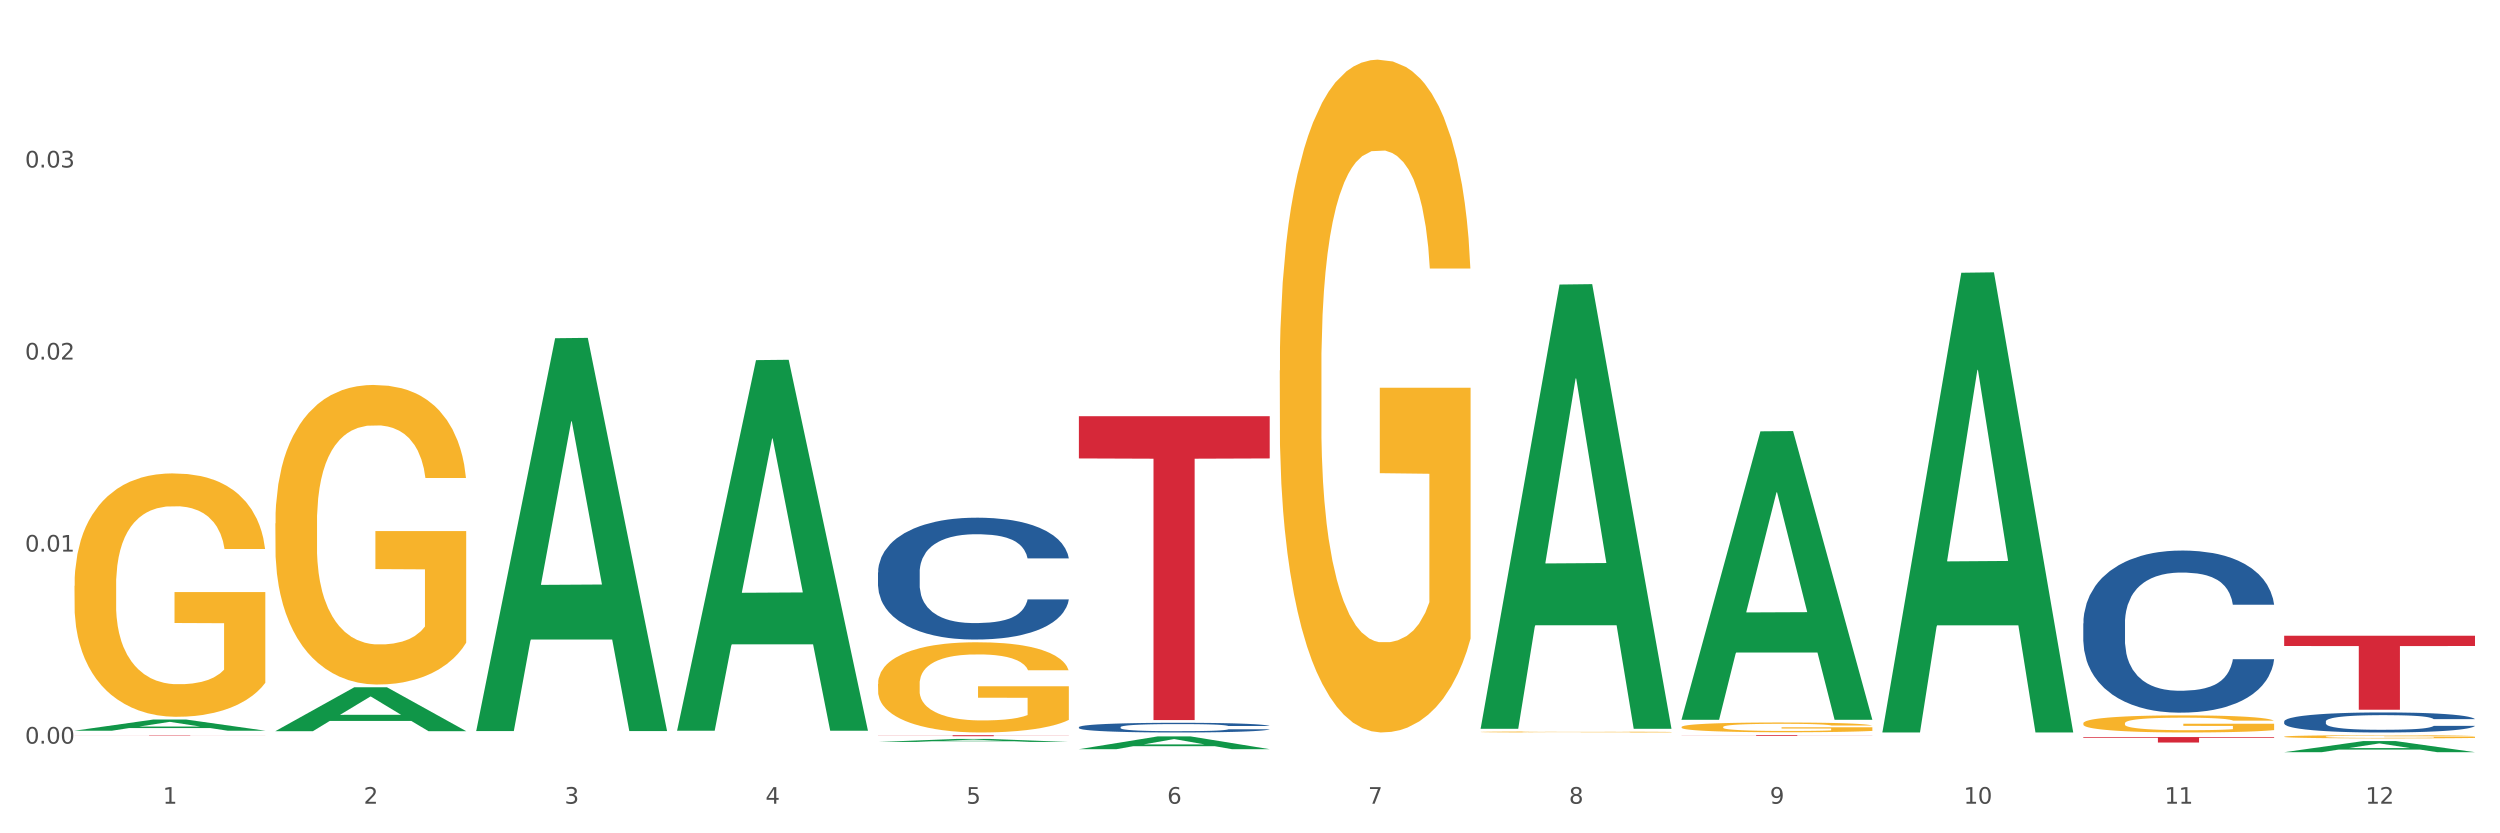 <?xml version="1.0" encoding="utf-8" standalone="no"?>
<!DOCTYPE svg PUBLIC "-//W3C//DTD SVG 1.1//EN"
  "http://www.w3.org/Graphics/SVG/1.1/DTD/svg11.dtd">
<svg xmlns:xlink="http://www.w3.org/1999/xlink" width="1080pt" height="360pt" viewBox="0 0 1080 360" xmlns="http://www.w3.org/2000/svg" version="1.1">
 <rect x="0" y="0" width="1080" height="360" fill="#333333" stroke="none"/>
 <defs>
  <style type="text/css">*{stroke-linejoin: round; stroke-linecap: butt}</style>
 </defs>
 <g id="figure_1">
  <g id="patch_1">
   <path d="M 0 360 
L 1080 360 
L 1080 0 
L 0 0 
z
" style="fill: #ffffff; stroke: #ffffff; stroke-linejoin: miter"/>
  </g>
  <g id="axes_1">
   <g id="matplotlib.axis_1">
    <g id="xtick_1">
     <g id="text_1">
      <!-- 1 -->
      <g style="fill: #4d4d4d" transform="translate(70.342 347.204) scale(0.096 -0.096)">
       <defs>
        <path id="DejaVuSans-31" d="M 794 531 
L 1825 531 
L 1825 4091 
L 703 3866 
L 703 4441 
L 1819 4666 
L 2450 4666 
L 2450 531 
L 3481 531 
L 3481 0 
L 794 0 
L 794 531 
z
" transform="scale(0.016)"/>
       </defs>
       <use xlink:href="#DejaVuSans-31"/>
      </g>
     </g>
    </g>
    <g id="xtick_2">
     <g id="text_2">
      <!-- 2 -->
      <g style="fill: #4d4d4d" transform="translate(157.122 347.204) scale(0.096 -0.096)">
       <defs>
        <path id="DejaVuSans-32" d="M 1228 531 
L 3431 531 
L 3431 0 
L 469 0 
L 469 531 
Q 828 903 1448 1529 
Q 2069 2156 2228 2338 
Q 2531 2678 2651 2914 
Q 2772 3150 2772 3378 
Q 2772 3750 2511 3984 
Q 2250 4219 1831 4219 
Q 1534 4219 1204 4116 
Q 875 4013 500 3803 
L 500 4441 
Q 881 4594 1212 4672 
Q 1544 4750 1819 4750 
Q 2544 4750 2975 4387 
Q 3406 4025 3406 3419 
Q 3406 3131 3298 2873 
Q 3191 2616 2906 2266 
Q 2828 2175 2409 1742 
Q 1991 1309 1228 531 
z
" transform="scale(0.016)"/>
       </defs>
       <use xlink:href="#DejaVuSans-32"/>
      </g>
     </g>
    </g>
    <g id="xtick_3">
     <g id="text_3">
      <!-- 3 -->
      <g style="fill: #4d4d4d" transform="translate(243.902 347.204) scale(0.096 -0.096)">
       <defs>
        <path id="DejaVuSans-33" d="M 2597 2516 
Q 3050 2419 3304 2112 
Q 3559 1806 3559 1356 
Q 3559 666 3084 287 
Q 2609 -91 1734 -91 
Q 1441 -91 1130 -33 
Q 819 25 488 141 
L 488 750 
Q 750 597 1062 519 
Q 1375 441 1716 441 
Q 2309 441 2620 675 
Q 2931 909 2931 1356 
Q 2931 1769 2642 2001 
Q 2353 2234 1838 2234 
L 1294 2234 
L 1294 2753 
L 1863 2753 
Q 2328 2753 2575 2939 
Q 2822 3125 2822 3475 
Q 2822 3834 2567 4026 
Q 2313 4219 1838 4219 
Q 1578 4219 1281 4162 
Q 984 4106 628 3988 
L 628 4550 
Q 988 4650 1302 4700 
Q 1616 4750 1894 4750 
Q 2613 4750 3031 4423 
Q 3450 4097 3450 3541 
Q 3450 3153 3228 2886 
Q 3006 2619 2597 2516 
z
" transform="scale(0.016)"/>
       </defs>
       <use xlink:href="#DejaVuSans-33"/>
      </g>
     </g>
    </g>
    <g id="xtick_4">
     <g id="text_4">
      <!-- 4 -->
      <g style="fill: #4d4d4d" transform="translate(330.683 347.204) scale(0.096 -0.096)">
       <defs>
        <path id="DejaVuSans-34" d="M 2419 4116 
L 825 1625 
L 2419 1625 
L 2419 4116 
z
M 2253 4666 
L 3047 4666 
L 3047 1625 
L 3713 1625 
L 3713 1100 
L 3047 1100 
L 3047 0 
L 2419 0 
L 2419 1100 
L 313 1100 
L 313 1709 
L 2253 4666 
z
" transform="scale(0.016)"/>
       </defs>
       <use xlink:href="#DejaVuSans-34"/>
      </g>
     </g>
    </g>
    <g id="xtick_5">
     <g id="text_5">
      <!-- 5 -->
      <g style="fill: #4d4d4d" transform="translate(417.463 347.204) scale(0.096 -0.096)">
       <defs>
        <path id="DejaVuSans-35" d="M 691 4666 
L 3169 4666 
L 3169 4134 
L 1269 4134 
L 1269 2991 
Q 1406 3038 1543 3061 
Q 1681 3084 1819 3084 
Q 2600 3084 3056 2656 
Q 3513 2228 3513 1497 
Q 3513 744 3044 326 
Q 2575 -91 1722 -91 
Q 1428 -91 1123 -41 
Q 819 9 494 109 
L 494 744 
Q 775 591 1075 516 
Q 1375 441 1709 441 
Q 2250 441 2565 725 
Q 2881 1009 2881 1497 
Q 2881 1984 2565 2268 
Q 2250 2553 1709 2553 
Q 1456 2553 1204 2497 
Q 953 2441 691 2322 
L 691 4666 
z
" transform="scale(0.016)"/>
       </defs>
       <use xlink:href="#DejaVuSans-35"/>
      </g>
     </g>
    </g>
    <g id="xtick_6">
     <g id="text_6">
      <!-- 6 -->
      <g style="fill: #4d4d4d" transform="translate(504.243 347.204) scale(0.096 -0.096)">
       <defs>
        <path id="DejaVuSans-36" d="M 2113 2584 
Q 1688 2584 1439 2293 
Q 1191 2003 1191 1497 
Q 1191 994 1439 701 
Q 1688 409 2113 409 
Q 2538 409 2786 701 
Q 3034 994 3034 1497 
Q 3034 2003 2786 2293 
Q 2538 2584 2113 2584 
z
M 3366 4563 
L 3366 3988 
Q 3128 4100 2886 4159 
Q 2644 4219 2406 4219 
Q 1781 4219 1451 3797 
Q 1122 3375 1075 2522 
Q 1259 2794 1537 2939 
Q 1816 3084 2150 3084 
Q 2853 3084 3261 2657 
Q 3669 2231 3669 1497 
Q 3669 778 3244 343 
Q 2819 -91 2113 -91 
Q 1303 -91 875 529 
Q 447 1150 447 2328 
Q 447 3434 972 4092 
Q 1497 4750 2381 4750 
Q 2619 4750 2861 4703 
Q 3103 4656 3366 4563 
z
" transform="scale(0.016)"/>
       </defs>
       <use xlink:href="#DejaVuSans-36"/>
      </g>
     </g>
    </g>
    <g id="xtick_7">
     <g id="text_7">
      <!-- 7 -->
      <g style="fill: #4d4d4d" transform="translate(591.024 347.204) scale(0.096 -0.096)">
       <defs>
        <path id="DejaVuSans-37" d="M 525 4666 
L 3525 4666 
L 3525 4397 
L 1831 0 
L 1172 0 
L 2766 4134 
L 525 4134 
L 525 4666 
z
" transform="scale(0.016)"/>
       </defs>
       <use xlink:href="#DejaVuSans-37"/>
      </g>
     </g>
    </g>
    <g id="xtick_8">
     <g id="text_8">
      <!-- 8 -->
      <g style="fill: #4d4d4d" transform="translate(677.804 347.204) scale(0.096 -0.096)">
       <defs>
        <path id="DejaVuSans-38" d="M 2034 2216 
Q 1584 2216 1326 1975 
Q 1069 1734 1069 1313 
Q 1069 891 1326 650 
Q 1584 409 2034 409 
Q 2484 409 2743 651 
Q 3003 894 3003 1313 
Q 3003 1734 2745 1975 
Q 2488 2216 2034 2216 
z
M 1403 2484 
Q 997 2584 770 2862 
Q 544 3141 544 3541 
Q 544 4100 942 4425 
Q 1341 4750 2034 4750 
Q 2731 4750 3128 4425 
Q 3525 4100 3525 3541 
Q 3525 3141 3298 2862 
Q 3072 2584 2669 2484 
Q 3125 2378 3379 2068 
Q 3634 1759 3634 1313 
Q 3634 634 3220 271 
Q 2806 -91 2034 -91 
Q 1263 -91 848 271 
Q 434 634 434 1313 
Q 434 1759 690 2068 
Q 947 2378 1403 2484 
z
M 1172 3481 
Q 1172 3119 1398 2916 
Q 1625 2713 2034 2713 
Q 2441 2713 2670 2916 
Q 2900 3119 2900 3481 
Q 2900 3844 2670 4047 
Q 2441 4250 2034 4250 
Q 1625 4250 1398 4047 
Q 1172 3844 1172 3481 
z
" transform="scale(0.016)"/>
       </defs>
       <use xlink:href="#DejaVuSans-38"/>
      </g>
     </g>
    </g>
    <g id="xtick_9">
     <g id="text_9">
      <!-- 9 -->
      <g style="fill: #4d4d4d" transform="translate(764.584 347.204) scale(0.096 -0.096)">
       <defs>
        <path id="DejaVuSans-39" d="M 703 97 
L 703 672 
Q 941 559 1184 500 
Q 1428 441 1663 441 
Q 2288 441 2617 861 
Q 2947 1281 2994 2138 
Q 2813 1869 2534 1725 
Q 2256 1581 1919 1581 
Q 1219 1581 811 2004 
Q 403 2428 403 3163 
Q 403 3881 828 4315 
Q 1253 4750 1959 4750 
Q 2769 4750 3195 4129 
Q 3622 3509 3622 2328 
Q 3622 1225 3098 567 
Q 2575 -91 1691 -91 
Q 1453 -91 1209 -44 
Q 966 3 703 97 
z
M 1959 2075 
Q 2384 2075 2632 2365 
Q 2881 2656 2881 3163 
Q 2881 3666 2632 3958 
Q 2384 4250 1959 4250 
Q 1534 4250 1286 3958 
Q 1038 3666 1038 3163 
Q 1038 2656 1286 2365 
Q 1534 2075 1959 2075 
z
" transform="scale(0.016)"/>
       </defs>
       <use xlink:href="#DejaVuSans-39"/>
      </g>
     </g>
    </g>
    <g id="xtick_10">
     <g id="text_10">
      <!-- 10 -->
      <g style="fill: #4d4d4d" transform="translate(848.311 347.204) scale(0.096 -0.096)">
       <defs>
        <path id="DejaVuSans-30" d="M 2034 4250 
Q 1547 4250 1301 3770 
Q 1056 3291 1056 2328 
Q 1056 1369 1301 889 
Q 1547 409 2034 409 
Q 2525 409 2770 889 
Q 3016 1369 3016 2328 
Q 3016 3291 2770 3770 
Q 2525 4250 2034 4250 
z
M 2034 4750 
Q 2819 4750 3233 4129 
Q 3647 3509 3647 2328 
Q 3647 1150 3233 529 
Q 2819 -91 2034 -91 
Q 1250 -91 836 529 
Q 422 1150 422 2328 
Q 422 3509 836 4129 
Q 1250 4750 2034 4750 
z
" transform="scale(0.016)"/>
       </defs>
       <use xlink:href="#DejaVuSans-31"/>
       <use xlink:href="#DejaVuSans-30" transform="translate(63.623 0)"/>
      </g>
     </g>
    </g>
    <g id="xtick_11">
     <g id="text_11">
      <!-- 11 -->
      <g style="fill: #4d4d4d" transform="translate(935.091 347.204) scale(0.096 -0.096)">
       <use xlink:href="#DejaVuSans-31"/>
       <use xlink:href="#DejaVuSans-31" transform="translate(63.623 0)"/>
      </g>
     </g>
    </g>
    <g id="xtick_12">
     <g id="text_12">
      <!-- 12 -->
      <g style="fill: #4d4d4d" transform="translate(1021.871 347.204) scale(0.096 -0.096)">
       <use xlink:href="#DejaVuSans-31"/>
       <use xlink:href="#DejaVuSans-32" transform="translate(63.623 0)"/>
      </g>
     </g>
    </g>
    <g id="xtick_13"/>
    <g id="xtick_14"/>
    <g id="xtick_15"/>
    <g id="xtick_16"/>
    <g id="xtick_17"/>
    <g id="xtick_18"/>
    <g id="xtick_19"/>
    <g id="xtick_20"/>
    <g id="xtick_21"/>
    <g id="xtick_22"/>
    <g id="xtick_23"/>
   </g>
   <g id="matplotlib.axis_2">
    <g id="ytick_1">
     <g id="text_13">
      <!-- 0.00 -->
      <g style="fill: #4d4d4d" transform="translate(10.8 321.252) scale(0.096 -0.096)">
       <defs>
        <path id="DejaVuSans-2e" d="M 684 794 
L 1344 794 
L 1344 0 
L 684 0 
L 684 794 
z
" transform="scale(0.016)"/>
       </defs>
       <use xlink:href="#DejaVuSans-30"/>
       <use xlink:href="#DejaVuSans-2e" transform="translate(63.623 0)"/>
       <use xlink:href="#DejaVuSans-30" transform="translate(95.41 0)"/>
       <use xlink:href="#DejaVuSans-30" transform="translate(159.033 0)"/>
      </g>
     </g>
    </g>
    <g id="ytick_2">
     <g id="text_14">
      <!-- 0.01 -->
      <g style="fill: #4d4d4d" transform="translate(10.8 238.291) scale(0.096 -0.096)">
       <use xlink:href="#DejaVuSans-30"/>
       <use xlink:href="#DejaVuSans-2e" transform="translate(63.623 0)"/>
       <use xlink:href="#DejaVuSans-30" transform="translate(95.41 0)"/>
       <use xlink:href="#DejaVuSans-31" transform="translate(159.033 0)"/>
      </g>
     </g>
    </g>
    <g id="ytick_3">
     <g id="text_15">
      <!-- 0.02 -->
      <g style="fill: #4d4d4d" transform="translate(10.8 155.33) scale(0.096 -0.096)">
       <use xlink:href="#DejaVuSans-30"/>
       <use xlink:href="#DejaVuSans-2e" transform="translate(63.623 0)"/>
       <use xlink:href="#DejaVuSans-30" transform="translate(95.41 0)"/>
       <use xlink:href="#DejaVuSans-32" transform="translate(159.033 0)"/>
      </g>
     </g>
    </g>
    <g id="ytick_4">
     <g id="text_16">
      <!-- 0.03 -->
      <g style="fill: #4d4d4d" transform="translate(10.8 72.369) scale(0.096 -0.096)">
       <use xlink:href="#DejaVuSans-30"/>
       <use xlink:href="#DejaVuSans-2e" transform="translate(63.623 0)"/>
       <use xlink:href="#DejaVuSans-30" transform="translate(95.41 0)"/>
       <use xlink:href="#DejaVuSans-33" transform="translate(159.033 0)"/>
      </g>
     </g>
    </g>
    <g id="ytick_5"/>
    <g id="ytick_6"/>
    <g id="ytick_7"/>
    <g id="ytick_8"/>
   </g>
   <g id="PolyCollection_1">
    <path d="M 32.175 315.655 
L 32.26 315.65 
L 66.256 310.834 
L 80.365 310.83 
L 114.616 315.664 
L 98.298 315.664 
L 90.904 314.538 
L 55.803 314.538 
L 55.548 314.556 
L 48.408 315.664 
L 32.175 315.664 
L 32.175 315.655 
L 60.222 313.866 
L 86.484 313.862 
L 73.481 311.86 
L 73.311 311.851 
L 73.141 311.865 
L 60.137 313.862 
L 60.222 313.866 
L 32.175 315.655 
z
" clip-path="url(#p67d3adc6da)" style="fill: #109648"/>
    <path d="M 899.978 318.402 
L 982.42 318.402 
L 982.42 318.73 
L 949.99 318.732 
L 949.99 320.762 
L 932.213 320.762 
L 932.213 318.732 
L 899.978 318.73 
L 899.978 318.404 
L 899.978 318.402 
z
" clip-path="url(#p67d3adc6da)" style="fill: #d62839"/>
    <path d="M 726.418 317.604 
L 808.859 317.604 
L 808.859 317.652 
L 776.429 317.652 
L 776.429 317.946 
L 758.652 317.946 
L 758.652 317.652 
L 726.418 317.652 
L 726.418 317.605 
L 726.418 317.604 
z
" clip-path="url(#p67d3adc6da)" style="fill: #d62839"/>
    <path d="M 466.077 179.799 
L 548.518 179.799 
L 548.518 198.042 
L 516.088 198.165 
L 516.088 311.074 
L 498.311 311.074 
L 498.311 198.165 
L 466.077 198.042 
L 466.077 179.922 
L 466.077 179.799 
z
" clip-path="url(#p67d3adc6da)" style="fill: #d62839"/>
    <path d="M 379.296 317.604 
L 461.738 317.604 
L 461.738 317.666 
L 429.308 317.667 
L 429.308 318.049 
L 411.531 318.049 
L 411.531 317.667 
L 379.296 317.666 
L 379.296 317.605 
L 379.296 317.604 
z
" clip-path="url(#p67d3adc6da)" style="fill: #d62839"/>
    <path d="M 32.175 317.604 
L 114.616 317.604 
L 114.616 317.628 
L 82.187 317.628 
L 82.187 317.776 
L 64.409 317.776 
L 64.409 317.628 
L 32.175 317.628 
L 32.175 317.605 
L 32.175 317.604 
z
" clip-path="url(#p67d3adc6da)" style="fill: #d62839"/>
    <path d="M 379.296 247.294 
L 379.394 247.246 
L 379.394 245.899 
L 379.686 244.072 
L 380.758 240.706 
L 382.122 238.158 
L 384.461 235.177 
L 385.728 233.927 
L 387.385 232.532 
L 390.795 230.272 
L 394.693 228.349 
L 397.422 227.291 
L 399.468 226.618 
L 404.048 225.416 
L 406.679 224.887 
L 409.408 224.454 
L 411.747 224.166 
L 415.645 223.829 
L 418.763 223.685 
L 422.369 223.637 
L 425.389 223.685 
L 429.385 223.877 
L 435.232 224.454 
L 437.473 224.791 
L 440.494 225.368 
L 443.612 226.137 
L 446.146 226.906 
L 449.069 228.012 
L 452.09 229.455 
L 455.014 231.282 
L 457.06 232.965 
L 458.717 234.744 
L 460.178 236.908 
L 461.25 239.264 
L 461.738 241.235 
L 443.905 241.235 
L 443.417 239.456 
L 442.443 237.533 
L 441.468 236.235 
L 440.396 235.177 
L 438.74 233.975 
L 437.278 233.205 
L 434.842 232.292 
L 432.601 231.715 
L 430.749 231.378 
L 428.508 231.09 
L 423.733 230.801 
L 420.322 230.801 
L 418.178 230.897 
L 415.547 231.138 
L 413.306 231.474 
L 410.675 232.051 
L 408.628 232.676 
L 406.582 233.494 
L 405.413 234.071 
L 403.658 235.129 
L 402.489 235.994 
L 400.93 237.485 
L 400.053 238.543 
L 398.494 241.283 
L 397.812 243.303 
L 397.519 244.697 
L 397.324 246.236 
L 397.324 253.737 
L 397.909 257.103 
L 398.396 258.545 
L 399.176 260.18 
L 400.638 262.296 
L 402.781 264.363 
L 405.023 265.854 
L 406.874 266.768 
L 408.628 267.441 
L 410.382 267.97 
L 412.526 268.451 
L 414.28 268.739 
L 416.911 269.028 
L 420.03 269.172 
L 422.466 269.172 
L 427.436 268.931 
L 429.677 268.691 
L 431.821 268.354 
L 434.16 267.825 
L 436.011 267.248 
L 437.083 266.816 
L 438.837 265.902 
L 440.202 264.94 
L 441.371 263.835 
L 442.151 262.873 
L 443.028 261.43 
L 443.71 259.796 
L 443.905 258.93 
L 461.738 258.93 
L 461.348 260.661 
L 460.666 262.344 
L 459.301 264.604 
L 458.23 265.902 
L 456.573 267.489 
L 454.819 268.835 
L 452.383 270.326 
L 450.141 271.432 
L 447.803 272.393 
L 445.269 273.259 
L 440.689 274.461 
L 439.032 274.798 
L 435.524 275.375 
L 432.795 275.711 
L 428.8 276.048 
L 424.707 276.24 
L 420.42 276.288 
L 416.619 276.192 
L 412.429 275.903 
L 409.798 275.615 
L 406.874 275.182 
L 403.464 274.509 
L 400.248 273.692 
L 397.227 272.73 
L 394.401 271.624 
L 391.77 270.374 
L 388.359 268.306 
L 385.825 266.287 
L 383.974 264.412 
L 382.707 262.825 
L 381.44 260.805 
L 380.758 259.411 
L 379.686 256.045 
L 379.296 252.92 
L 379.296 247.294 
z
" clip-path="url(#p67d3adc6da)" style="fill: #255c99"/>
    <path d="M 466.077 314.127 
L 466.174 314.123 
L 466.174 314.015 
L 466.466 313.87 
L 467.538 313.602 
L 468.903 313.399 
L 471.241 313.161 
L 472.508 313.061 
L 474.165 312.95 
L 477.576 312.77 
L 481.474 312.617 
L 484.202 312.533 
L 486.248 312.479 
L 490.829 312.383 
L 493.46 312.341 
L 496.188 312.307 
L 498.527 312.284 
L 502.425 312.257 
L 505.543 312.245 
L 509.149 312.241 
L 512.17 312.245 
L 516.165 312.261 
L 522.012 312.307 
L 524.253 312.333 
L 527.274 312.379 
L 530.393 312.441 
L 532.926 312.502 
L 535.85 312.59 
L 538.871 312.705 
L 541.794 312.851 
L 543.84 312.985 
L 545.497 313.127 
L 546.959 313.299 
L 548.031 313.487 
L 548.518 313.644 
L 530.685 313.644 
L 530.198 313.502 
L 529.223 313.349 
L 528.249 313.245 
L 527.177 313.161 
L 525.52 313.065 
L 524.058 313.004 
L 521.622 312.931 
L 519.381 312.885 
L 517.529 312.858 
L 515.288 312.835 
L 510.513 312.812 
L 507.102 312.812 
L 504.959 312.82 
L 502.327 312.839 
L 500.086 312.866 
L 497.455 312.912 
L 495.409 312.962 
L 493.362 313.027 
L 492.193 313.073 
L 490.439 313.157 
L 489.269 313.226 
L 487.71 313.345 
L 486.833 313.429 
L 485.274 313.648 
L 484.592 313.809 
L 484.3 313.92 
L 484.105 314.042 
L 484.105 314.64 
L 484.689 314.908 
L 485.177 315.023 
L 485.956 315.153 
L 487.418 315.322 
L 489.562 315.487 
L 491.803 315.606 
L 493.655 315.678 
L 495.409 315.732 
L 497.163 315.774 
L 499.307 315.812 
L 501.061 315.835 
L 503.692 315.858 
L 506.81 315.87 
L 509.246 315.87 
L 514.216 315.851 
L 516.457 315.832 
L 518.601 315.805 
L 520.94 315.763 
L 522.792 315.717 
L 523.864 315.682 
L 525.618 315.609 
L 526.982 315.533 
L 528.151 315.445 
L 528.931 315.368 
L 529.808 315.253 
L 530.49 315.123 
L 530.685 315.054 
L 548.518 315.054 
L 548.128 315.192 
L 547.446 315.326 
L 546.082 315.506 
L 545.01 315.609 
L 543.353 315.736 
L 541.599 315.843 
L 539.163 315.962 
L 536.922 316.05 
L 534.583 316.127 
L 532.049 316.196 
L 527.469 316.291 
L 525.813 316.318 
L 522.304 316.364 
L 519.576 316.391 
L 515.58 316.418 
L 511.488 316.433 
L 507.2 316.437 
L 503.399 316.429 
L 499.209 316.406 
L 496.578 316.383 
L 493.655 316.349 
L 490.244 316.295 
L 487.028 316.23 
L 484.007 316.153 
L 481.181 316.065 
L 478.55 315.966 
L 475.139 315.801 
L 472.606 315.64 
L 470.754 315.491 
L 469.487 315.364 
L 468.221 315.203 
L 467.538 315.092 
L 466.466 314.824 
L 466.077 314.575 
L 466.077 314.127 
z
" clip-path="url(#p67d3adc6da)" style="fill: #255c99"/>
    <path d="M 899.978 269.303 
L 900.076 269.239 
L 900.076 267.448 
L 900.368 265.017 
L 901.44 260.539 
L 902.804 257.149 
L 905.143 253.183 
L 906.41 251.52 
L 908.067 249.665 
L 911.477 246.659 
L 915.375 244.1 
L 918.104 242.693 
L 920.15 241.797 
L 924.73 240.198 
L 927.361 239.495 
L 930.09 238.919 
L 932.429 238.535 
L 936.327 238.087 
L 939.445 237.895 
L 943.051 237.831 
L 946.071 237.895 
L 950.067 238.151 
L 955.914 238.919 
L 958.155 239.367 
L 961.176 240.134 
L 964.294 241.158 
L 966.828 242.181 
L 969.751 243.652 
L 972.772 245.571 
L 975.696 248.002 
L 977.742 250.241 
L 979.399 252.608 
L 980.86 255.486 
L 981.932 258.62 
L 982.42 261.243 
L 964.587 261.243 
L 964.099 258.876 
L 963.125 256.318 
L 962.15 254.591 
L 961.078 253.183 
L 959.422 251.584 
L 957.96 250.561 
L 955.524 249.345 
L 953.283 248.578 
L 951.431 248.13 
L 949.19 247.746 
L 944.415 247.362 
L 941.004 247.362 
L 938.86 247.49 
L 936.229 247.81 
L 933.988 248.258 
L 931.357 249.026 
L 929.31 249.857 
L 927.264 250.945 
L 926.095 251.712 
L 924.34 253.119 
L 923.171 254.271 
L 921.612 256.254 
L 920.735 257.661 
L 919.176 261.307 
L 918.494 263.994 
L 918.201 265.849 
L 918.006 267.896 
L 918.006 277.874 
L 918.591 282.352 
L 919.078 284.271 
L 919.858 286.446 
L 921.32 289.26 
L 923.463 292.011 
L 925.705 293.994 
L 927.556 295.209 
L 929.31 296.105 
L 931.064 296.808 
L 933.208 297.448 
L 934.962 297.832 
L 937.593 298.215 
L 940.712 298.407 
L 943.148 298.407 
L 948.118 298.087 
L 950.359 297.768 
L 952.503 297.32 
L 954.842 296.616 
L 956.693 295.849 
L 957.765 295.273 
L 959.519 294.058 
L 960.884 292.778 
L 962.053 291.307 
L 962.833 290.028 
L 963.71 288.109 
L 964.392 285.934 
L 964.587 284.783 
L 982.42 284.783 
L 982.03 287.085 
L 981.348 289.324 
L 979.983 292.331 
L 978.912 294.058 
L 977.255 296.169 
L 975.501 297.96 
L 973.065 299.942 
L 970.823 301.414 
L 968.485 302.693 
L 965.951 303.844 
L 961.371 305.444 
L 959.714 305.891 
L 956.206 306.659 
L 953.477 307.107 
L 949.482 307.554 
L 945.389 307.81 
L 941.102 307.874 
L 937.301 307.746 
L 933.111 307.363 
L 930.48 306.979 
L 927.556 306.403 
L 924.146 305.508 
L 920.93 304.42 
L 917.909 303.141 
L 915.083 301.67 
L 912.452 300.006 
L 909.041 297.256 
L 906.507 294.569 
L 904.656 292.075 
L 903.389 289.964 
L 902.122 287.277 
L 901.44 285.422 
L 900.368 280.945 
L 899.978 276.787 
L 899.978 269.303 
z
" clip-path="url(#p67d3adc6da)" style="fill: #255c99"/>
    <path d="M 986.759 311.665 
L 986.856 311.657 
L 986.856 311.436 
L 987.148 311.135 
L 988.22 310.581 
L 989.585 310.162 
L 991.923 309.671 
L 993.19 309.465 
L 994.847 309.236 
L 998.258 308.864 
L 1002.156 308.547 
L 1004.884 308.373 
L 1006.93 308.262 
L 1011.511 308.065 
L 1014.142 307.978 
L 1016.87 307.906 
L 1019.209 307.859 
L 1023.107 307.803 
L 1026.225 307.78 
L 1029.831 307.772 
L 1032.852 307.78 
L 1036.847 307.811 
L 1042.694 307.906 
L 1044.935 307.962 
L 1047.956 308.057 
L 1051.075 308.183 
L 1053.608 308.31 
L 1056.532 308.492 
L 1059.553 308.729 
L 1062.476 309.03 
L 1064.522 309.307 
L 1066.179 309.6 
L 1067.641 309.956 
L 1068.713 310.344 
L 1069.2 310.668 
L 1051.367 310.668 
L 1050.88 310.375 
L 1049.905 310.059 
L 1048.931 309.845 
L 1047.859 309.671 
L 1046.202 309.473 
L 1044.74 309.347 
L 1042.304 309.196 
L 1040.063 309.101 
L 1038.211 309.046 
L 1035.97 308.998 
L 1031.195 308.951 
L 1027.784 308.951 
L 1025.641 308.967 
L 1023.009 309.006 
L 1020.768 309.062 
L 1018.137 309.157 
L 1016.091 309.26 
L 1014.044 309.394 
L 1012.875 309.489 
L 1011.121 309.663 
L 1009.951 309.806 
L 1008.392 310.051 
L 1007.515 310.225 
L 1005.956 310.676 
L 1005.274 311.008 
L 1004.982 311.238 
L 1004.787 311.491 
L 1004.787 312.726 
L 1005.371 313.28 
L 1005.859 313.517 
L 1006.638 313.786 
L 1008.1 314.134 
L 1010.244 314.474 
L 1012.485 314.72 
L 1014.337 314.87 
L 1016.091 314.981 
L 1017.845 315.068 
L 1019.989 315.147 
L 1021.743 315.195 
L 1024.374 315.242 
L 1027.492 315.266 
L 1029.928 315.266 
L 1034.898 315.226 
L 1037.139 315.187 
L 1039.283 315.131 
L 1041.622 315.044 
L 1043.474 314.949 
L 1044.546 314.878 
L 1046.3 314.728 
L 1047.664 314.569 
L 1048.833 314.387 
L 1049.613 314.229 
L 1050.49 313.992 
L 1051.172 313.723 
L 1051.367 313.58 
L 1069.2 313.58 
L 1068.81 313.865 
L 1068.128 314.142 
L 1066.764 314.514 
L 1065.692 314.728 
L 1064.035 314.989 
L 1062.281 315.21 
L 1059.845 315.456 
L 1057.604 315.638 
L 1055.265 315.796 
L 1052.731 315.938 
L 1048.151 316.136 
L 1046.495 316.192 
L 1042.986 316.287 
L 1040.258 316.342 
L 1036.262 316.397 
L 1032.17 316.429 
L 1027.882 316.437 
L 1024.081 316.421 
L 1019.891 316.374 
L 1017.26 316.326 
L 1014.337 316.255 
L 1010.926 316.144 
L 1007.71 316.01 
L 1004.689 315.851 
L 1001.863 315.669 
L 999.232 315.464 
L 995.821 315.123 
L 993.288 314.791 
L 991.436 314.482 
L 990.169 314.221 
L 988.903 313.889 
L 988.22 313.659 
L 987.148 313.105 
L 986.759 312.591 
L 986.759 311.665 
z
" clip-path="url(#p67d3adc6da)" style="fill: #255c99"/>
    <path d="M 986.759 318.24 
L 986.856 318.239 
L 986.856 318.194 
L 987.051 318.155 
L 988.024 318.06 
L 989.484 317.983 
L 990.555 317.941 
L 991.625 317.907 
L 992.891 317.873 
L 994.448 317.838 
L 997.271 317.787 
L 999.023 317.76 
L 1001.164 317.733 
L 1005.057 317.692 
L 1007.88 317.67 
L 1010.8 317.651 
L 1015.569 317.628 
L 1018.684 317.618 
L 1021.993 317.611 
L 1025.984 317.606 
L 1029.001 317.604 
L 1035.62 317.608 
L 1041.265 317.619 
L 1043.991 317.628 
L 1047.495 317.643 
L 1049.344 317.653 
L 1052.361 317.673 
L 1055.476 317.7 
L 1057.617 317.722 
L 1060.829 317.765 
L 1063.263 317.808 
L 1065.501 317.861 
L 1066.669 317.897 
L 1067.545 317.931 
L 1068.324 317.97 
L 1069.103 318.032 
L 1051.583 318.032 
L 1050.901 317.988 
L 1049.831 317.946 
L 1048.273 317.906 
L 1046.911 317.881 
L 1044.575 317.849 
L 1042.433 317.829 
L 1040.195 317.814 
L 1037.469 317.802 
L 1035.328 317.795 
L 1032.311 317.79 
L 1026.373 317.792 
L 1022.383 317.802 
L 1019.657 317.814 
L 1017.905 317.825 
L 1016.348 317.838 
L 1014.596 317.856 
L 1012.552 317.882 
L 1011.092 317.906 
L 1009.632 317.936 
L 1008.464 317.966 
L 1007.393 318.001 
L 1006.517 318.039 
L 1005.836 318.078 
L 1005.252 318.126 
L 1004.765 318.205 
L 1004.765 318.377 
L 1004.96 318.416 
L 1005.447 318.467 
L 1006.031 318.506 
L 1007.004 318.553 
L 1007.88 318.584 
L 1009.535 318.63 
L 1011.384 318.667 
L 1012.844 318.691 
L 1014.304 318.711 
L 1016.835 318.739 
L 1019.657 318.761 
L 1022.091 318.775 
L 1025.4 318.788 
L 1027.639 318.793 
L 1029.585 318.795 
L 1034.355 318.795 
L 1037.761 318.792 
L 1041.557 318.783 
L 1044.477 318.771 
L 1046.911 318.758 
L 1049.636 318.735 
L 1051.388 318.714 
L 1051.388 318.451 
L 1029.975 318.45 
L 1029.975 318.275 
L 1069.2 318.275 
L 1069.2 318.788 
L 1067.545 318.814 
L 1065.696 318.838 
L 1063.749 318.859 
L 1060.829 318.886 
L 1057.325 318.911 
L 1054.211 318.929 
L 1050.901 318.944 
L 1047.008 318.957 
L 1041.947 318.97 
L 1038.832 318.975 
L 1034.939 318.979 
L 1030.364 318.98 
L 1026.373 318.978 
L 1022.48 318.971 
L 1018.392 318.96 
L 1014.401 318.944 
L 1011.384 318.927 
L 1008.367 318.907 
L 1005.155 318.881 
L 1002.624 318.856 
L 1000.677 318.833 
L 998.536 318.804 
L 996.2 318.766 
L 994.448 318.733 
L 992.891 318.697 
L 991.236 318.652 
L 990.068 318.613 
L 988.9 318.564 
L 988.219 318.528 
L 987.44 318.471 
L 986.856 318.392 
L 986.759 318.24 
z
" clip-path="url(#p67d3adc6da)" style="fill: #f7b32b"/>
    <path d="M 899.978 312.459 
L 900.076 312.452 
L 900.076 312.209 
L 900.27 312 
L 901.244 311.493 
L 902.704 311.075 
L 903.774 310.852 
L 904.845 310.669 
L 906.11 310.487 
L 907.668 310.298 
L 910.49 310.021 
L 912.242 309.879 
L 914.384 309.731 
L 918.277 309.514 
L 921.1 309.393 
L 924.02 309.292 
L 928.789 309.17 
L 931.904 309.116 
L 935.213 309.075 
L 939.204 309.048 
L 942.221 309.042 
L 948.84 309.062 
L 954.485 309.123 
L 957.21 309.17 
L 960.714 309.251 
L 962.564 309.305 
L 965.581 309.413 
L 968.696 309.555 
L 970.837 309.677 
L 974.049 309.906 
L 976.482 310.136 
L 978.721 310.419 
L 979.889 310.615 
L 980.765 310.798 
L 981.544 311.007 
L 982.322 311.338 
L 964.802 311.338 
L 964.121 311.102 
L 963.05 310.879 
L 961.493 310.663 
L 960.13 310.527 
L 957.794 310.359 
L 955.653 310.251 
L 953.414 310.17 
L 950.689 310.102 
L 948.548 310.068 
L 945.53 310.041 
L 939.593 310.048 
L 935.602 310.102 
L 932.877 310.17 
L 931.125 310.23 
L 929.568 310.298 
L 927.816 310.392 
L 925.772 310.534 
L 924.312 310.663 
L 922.852 310.825 
L 921.684 310.987 
L 920.613 311.176 
L 919.737 311.378 
L 919.056 311.588 
L 918.472 311.844 
L 917.985 312.27 
L 917.985 313.195 
L 918.18 313.405 
L 918.666 313.681 
L 919.25 313.891 
L 920.224 314.141 
L 921.1 314.31 
L 922.754 314.553 
L 924.604 314.755 
L 926.064 314.884 
L 927.524 314.992 
L 930.054 315.14 
L 932.877 315.262 
L 935.31 315.336 
L 938.62 315.404 
L 940.858 315.431 
L 942.805 315.444 
L 947.574 315.444 
L 950.981 315.424 
L 954.777 315.377 
L 957.697 315.316 
L 960.13 315.242 
L 962.856 315.12 
L 964.608 315.005 
L 964.608 313.594 
L 943.194 313.587 
L 943.194 312.648 
L 982.42 312.648 
L 982.42 315.404 
L 980.765 315.545 
L 978.916 315.674 
L 976.969 315.789 
L 974.049 315.93 
L 970.545 316.066 
L 967.43 316.16 
L 964.121 316.241 
L 960.228 316.315 
L 955.166 316.383 
L 952.052 316.41 
L 948.158 316.43 
L 943.584 316.437 
L 939.593 316.423 
L 935.7 316.39 
L 931.612 316.329 
L 927.621 316.241 
L 924.604 316.153 
L 921.586 316.045 
L 918.374 315.903 
L 915.844 315.768 
L 913.897 315.647 
L 911.756 315.491 
L 909.42 315.289 
L 907.668 315.107 
L 906.11 314.917 
L 904.456 314.674 
L 903.288 314.465 
L 902.12 314.202 
L 901.438 314.006 
L 900.66 313.702 
L 900.076 313.276 
L 899.978 312.459 
z
" clip-path="url(#p67d3adc6da)" style="fill: #f7b32b"/>
    <path d="M 726.418 314.068 
L 726.515 314.064 
L 726.515 313.926 
L 726.71 313.806 
L 727.683 313.517 
L 729.143 313.278 
L 730.214 313.15 
L 731.284 313.046 
L 732.55 312.942 
L 734.107 312.834 
L 736.93 312.676 
L 738.682 312.595 
L 740.823 312.51 
L 744.716 312.387 
L 747.539 312.317 
L 750.459 312.259 
L 755.228 312.19 
L 758.343 312.159 
L 761.652 312.136 
L 765.643 312.12 
L 768.66 312.117 
L 775.279 312.128 
L 780.924 312.163 
L 783.65 312.19 
L 787.154 312.236 
L 789.003 312.267 
L 792.02 312.329 
L 795.135 312.41 
L 797.276 312.479 
L 800.488 312.61 
L 802.922 312.741 
L 805.16 312.903 
L 806.328 313.015 
L 807.204 313.119 
L 807.983 313.239 
L 808.762 313.428 
L 791.242 313.428 
L 790.56 313.293 
L 789.49 313.166 
L 787.932 313.042 
L 786.57 312.965 
L 784.234 312.869 
L 782.092 312.807 
L 779.854 312.761 
L 777.128 312.722 
L 774.987 312.703 
L 771.97 312.687 
L 766.032 312.691 
L 762.042 312.722 
L 759.316 312.761 
L 757.564 312.795 
L 756.007 312.834 
L 754.255 312.888 
L 752.211 312.969 
L 750.751 313.042 
L 749.291 313.135 
L 748.123 313.227 
L 747.052 313.335 
L 746.176 313.451 
L 745.495 313.571 
L 744.911 313.717 
L 744.424 313.96 
L 744.424 314.489 
L 744.619 314.608 
L 745.106 314.767 
L 745.69 314.886 
L 746.663 315.029 
L 747.539 315.125 
L 749.194 315.264 
L 751.043 315.38 
L 752.503 315.453 
L 753.963 315.515 
L 756.494 315.6 
L 759.316 315.669 
L 761.75 315.712 
L 765.059 315.75 
L 767.298 315.766 
L 769.244 315.773 
L 774.014 315.773 
L 777.42 315.762 
L 781.216 315.735 
L 784.136 315.7 
L 786.57 315.658 
L 789.295 315.588 
L 791.047 315.523 
L 791.047 314.716 
L 769.634 314.713 
L 769.634 314.176 
L 808.859 314.176 
L 808.859 315.75 
L 807.204 315.831 
L 805.355 315.904 
L 803.408 315.97 
L 800.488 316.051 
L 796.984 316.128 
L 793.87 316.182 
L 790.56 316.228 
L 786.667 316.271 
L 781.606 316.309 
L 778.491 316.325 
L 774.598 316.336 
L 770.023 316.34 
L 766.032 316.333 
L 762.139 316.313 
L 758.051 316.279 
L 754.06 316.228 
L 751.043 316.178 
L 748.026 316.117 
L 744.814 316.036 
L 742.283 315.958 
L 740.336 315.889 
L 738.195 315.8 
L 735.859 315.685 
L 734.107 315.58 
L 732.55 315.472 
L 730.895 315.334 
L 729.727 315.214 
L 728.559 315.064 
L 727.878 314.952 
L 727.099 314.778 
L 726.515 314.535 
L 726.418 314.068 
z
" clip-path="url(#p67d3adc6da)" style="fill: #f7b32b"/>
    <path d="M 639.637 316.202 
L 639.735 316.201 
L 639.735 316.187 
L 639.929 316.175 
L 640.903 316.145 
L 642.363 316.12 
L 643.433 316.107 
L 644.504 316.096 
L 645.769 316.085 
L 647.327 316.074 
L 650.149 316.058 
L 651.901 316.049 
L 654.043 316.04 
L 657.936 316.028 
L 660.759 316.02 
L 663.679 316.014 
L 668.448 316.007 
L 671.563 316.004 
L 674.872 316.002 
L 678.863 316 
L 681.88 316 
L 688.499 316.001 
L 694.144 316.005 
L 696.869 316.007 
L 700.373 316.012 
L 702.223 316.015 
L 705.24 316.022 
L 708.355 316.03 
L 710.496 316.037 
L 713.708 316.051 
L 716.141 316.064 
L 718.38 316.081 
L 719.548 316.093 
L 720.424 316.104 
L 721.203 316.116 
L 721.981 316.135 
L 704.461 316.135 
L 703.78 316.122 
L 702.709 316.108 
L 701.152 316.096 
L 699.789 316.088 
L 697.453 316.078 
L 695.312 316.071 
L 693.073 316.066 
L 690.348 316.062 
L 688.207 316.06 
L 685.189 316.059 
L 679.252 316.059 
L 675.261 316.062 
L 672.536 316.066 
L 670.784 316.07 
L 669.227 316.074 
L 667.475 316.08 
L 665.431 316.088 
L 663.971 316.096 
L 662.511 316.105 
L 661.343 316.115 
L 660.272 316.126 
L 659.396 316.138 
L 658.715 316.15 
L 658.131 316.165 
L 657.644 316.191 
L 657.644 316.245 
L 657.839 316.258 
L 658.325 316.274 
L 658.909 316.286 
L 659.883 316.301 
L 660.759 316.311 
L 662.413 316.326 
L 664.263 316.338 
L 665.723 316.345 
L 667.183 316.352 
L 669.713 316.36 
L 672.536 316.368 
L 674.969 316.372 
L 678.279 316.376 
L 680.517 316.377 
L 682.464 316.378 
L 687.233 316.378 
L 690.64 316.377 
L 694.436 316.374 
L 697.356 316.371 
L 699.789 316.366 
L 702.515 316.359 
L 704.267 316.352 
L 704.267 316.269 
L 682.853 316.268 
L 682.853 316.213 
L 722.079 316.213 
L 722.079 316.376 
L 720.424 316.384 
L 718.575 316.392 
L 716.628 316.399 
L 713.708 316.407 
L 710.204 316.415 
L 707.089 316.421 
L 703.78 316.425 
L 699.887 316.43 
L 694.825 316.434 
L 691.711 316.435 
L 687.817 316.437 
L 683.243 316.437 
L 679.252 316.436 
L 675.359 316.434 
L 671.271 316.431 
L 667.28 316.425 
L 664.263 316.42 
L 661.245 316.414 
L 658.033 316.405 
L 655.503 316.397 
L 653.556 316.39 
L 651.415 316.381 
L 649.079 316.369 
L 647.327 316.358 
L 645.769 316.347 
L 644.115 316.333 
L 642.947 316.32 
L 641.779 316.305 
L 641.097 316.293 
L 640.319 316.275 
L 639.735 316.25 
L 639.637 316.202 
z
" clip-path="url(#p67d3adc6da)" style="fill: #f7b32b"/>
    <path d="M 552.857 160.079 
L 552.954 159.814 
L 552.954 150.258 
L 553.149 142.028 
L 554.122 122.119 
L 555.582 105.661 
L 556.653 96.901 
L 557.724 89.734 
L 558.989 82.567 
L 560.546 75.134 
L 563.369 64.25 
L 565.121 58.676 
L 567.262 52.836 
L 571.156 44.341 
L 573.978 39.563 
L 576.898 35.581 
L 581.668 30.803 
L 584.782 28.679 
L 588.092 27.087 
L 592.082 26.025 
L 595.1 25.759 
L 601.718 26.556 
L 607.364 28.945 
L 610.089 30.803 
L 613.593 33.989 
L 615.442 36.112 
L 618.46 40.359 
L 621.574 45.934 
L 623.716 50.712 
L 626.928 59.738 
L 629.361 68.763 
L 631.6 79.912 
L 632.768 87.61 
L 633.644 94.778 
L 634.422 103.007 
L 635.201 116.014 
L 617.681 116.014 
L 617 106.723 
L 615.929 97.963 
L 614.372 89.468 
L 613.009 84.159 
L 610.673 77.523 
L 608.532 73.276 
L 606.293 70.09 
L 603.568 67.436 
L 601.426 66.109 
L 598.409 65.047 
L 592.472 65.312 
L 588.481 67.436 
L 585.756 70.09 
L 584.004 72.479 
L 582.446 75.134 
L 580.694 78.85 
L 578.65 84.425 
L 577.19 89.468 
L 575.73 95.839 
L 574.562 102.21 
L 573.492 109.643 
L 572.616 117.607 
L 571.934 125.836 
L 571.35 135.923 
L 570.864 152.647 
L 570.864 189.014 
L 571.058 197.243 
L 571.545 208.127 
L 572.129 216.356 
L 573.102 226.177 
L 573.978 232.814 
L 575.633 242.37 
L 577.482 250.334 
L 578.942 255.377 
L 580.402 259.625 
L 582.933 265.465 
L 585.756 270.243 
L 588.189 273.163 
L 591.498 275.817 
L 593.737 276.879 
L 595.684 277.41 
L 600.453 277.41 
L 603.86 276.614 
L 607.656 274.756 
L 610.576 272.366 
L 613.009 269.446 
L 615.734 264.668 
L 617.486 260.156 
L 617.486 204.676 
L 596.073 204.41 
L 596.073 167.512 
L 635.298 167.512 
L 635.298 275.817 
L 633.644 281.392 
L 631.794 286.435 
L 629.848 290.948 
L 626.928 296.523 
L 623.424 301.832 
L 620.309 305.548 
L 617 308.734 
L 613.106 311.654 
L 608.045 314.308 
L 604.93 315.37 
L 601.037 316.166 
L 596.462 316.432 
L 592.472 315.901 
L 588.578 314.574 
L 584.49 312.185 
L 580.5 308.734 
L 577.482 305.283 
L 574.465 301.035 
L 571.253 295.461 
L 568.722 290.152 
L 566.776 285.374 
L 564.634 279.268 
L 562.298 271.305 
L 560.546 264.137 
L 558.989 256.705 
L 557.334 247.148 
L 556.166 238.919 
L 554.998 228.566 
L 554.317 220.868 
L 553.538 208.923 
L 552.954 192.199 
L 552.857 160.079 
z
" clip-path="url(#p67d3adc6da)" style="fill: #f7b32b"/>
    <path d="M 379.296 295.469 
L 379.394 295.433 
L 379.394 294.152 
L 379.588 293.048 
L 380.562 290.378 
L 382.022 288.171 
L 383.092 286.996 
L 384.163 286.035 
L 385.428 285.074 
L 386.986 284.077 
L 389.808 282.617 
L 391.56 281.87 
L 393.702 281.087 
L 397.595 279.947 
L 400.418 279.307 
L 403.338 278.773 
L 408.107 278.132 
L 411.222 277.847 
L 414.531 277.634 
L 418.522 277.491 
L 421.539 277.456 
L 428.158 277.562 
L 433.803 277.883 
L 436.528 278.132 
L 440.032 278.559 
L 441.882 278.844 
L 444.899 279.413 
L 448.014 280.161 
L 450.155 280.802 
L 453.367 282.012 
L 455.8 283.223 
L 458.039 284.718 
L 459.207 285.75 
L 460.083 286.711 
L 460.862 287.815 
L 461.64 289.559 
L 444.12 289.559 
L 443.439 288.313 
L 442.368 287.139 
L 440.811 285.999 
L 439.448 285.287 
L 437.112 284.397 
L 434.971 283.828 
L 432.732 283.401 
L 430.007 283.045 
L 427.866 282.867 
L 424.848 282.724 
L 418.911 282.76 
L 414.92 283.045 
L 412.195 283.401 
L 410.443 283.721 
L 408.886 284.077 
L 407.134 284.575 
L 405.09 285.323 
L 403.63 285.999 
L 402.17 286.854 
L 401.002 287.708 
L 399.931 288.705 
L 399.055 289.773 
L 398.374 290.877 
L 397.79 292.229 
L 397.303 294.472 
L 397.303 299.349 
L 397.498 300.453 
L 397.984 301.912 
L 398.568 303.016 
L 399.542 304.333 
L 400.418 305.223 
L 402.072 306.505 
L 403.922 307.573 
L 405.382 308.249 
L 406.842 308.819 
L 409.372 309.602 
L 412.195 310.243 
L 414.628 310.634 
L 417.938 310.99 
L 420.176 311.133 
L 422.123 311.204 
L 426.892 311.204 
L 430.299 311.097 
L 434.095 310.848 
L 437.015 310.527 
L 439.448 310.136 
L 442.174 309.495 
L 443.926 308.89 
L 443.926 301.45 
L 422.512 301.414 
L 422.512 296.466 
L 461.738 296.466 
L 461.738 310.99 
L 460.083 311.738 
L 458.234 312.414 
L 456.287 313.019 
L 453.367 313.767 
L 449.863 314.479 
L 446.748 314.977 
L 443.439 315.405 
L 439.546 315.796 
L 434.484 316.152 
L 431.37 316.295 
L 427.476 316.401 
L 422.902 316.437 
L 418.911 316.366 
L 415.018 316.188 
L 410.93 315.867 
L 406.939 315.405 
L 403.922 314.942 
L 400.904 314.372 
L 397.692 313.625 
L 395.162 312.913 
L 393.215 312.272 
L 391.074 311.453 
L 388.738 310.385 
L 386.986 309.424 
L 385.428 308.427 
L 383.774 307.146 
L 382.606 306.042 
L 381.438 304.654 
L 380.756 303.621 
L 379.978 302.019 
L 379.394 299.776 
L 379.296 295.469 
z
" clip-path="url(#p67d3adc6da)" style="fill: #f7b32b"/>
    <path d="M 986.759 274.632 
L 1069.2 274.632 
L 1069.2 279.075 
L 1036.77 279.105 
L 1036.77 306.604 
L 1018.993 306.604 
L 1018.993 279.105 
L 986.759 279.075 
L 986.759 274.662 
L 986.759 274.632 
z
" clip-path="url(#p67d3adc6da)" style="fill: #d62839"/>
    <path d="M 118.955 226.103 
L 119.053 225.985 
L 119.053 221.73 
L 119.247 218.066 
L 120.221 209.201 
L 121.681 201.873 
L 122.751 197.972 
L 123.822 194.781 
L 125.087 191.589 
L 126.645 188.28 
L 129.467 183.434 
L 131.219 180.952 
L 133.361 178.351 
L 137.254 174.569 
L 140.077 172.441 
L 142.997 170.668 
L 147.766 168.541 
L 150.881 167.595 
L 154.19 166.886 
L 158.181 166.413 
L 161.198 166.295 
L 167.817 166.65 
L 173.462 167.713 
L 176.187 168.541 
L 179.691 169.959 
L 181.541 170.905 
L 184.558 172.796 
L 187.673 175.278 
L 189.814 177.406 
L 193.026 181.424 
L 195.459 185.443 
L 197.698 190.407 
L 198.866 193.835 
L 199.742 197.026 
L 200.521 200.691 
L 201.299 206.482 
L 183.779 206.482 
L 183.098 202.345 
L 182.027 198.445 
L 180.47 194.663 
L 179.107 192.299 
L 176.771 189.344 
L 174.63 187.452 
L 172.391 186.034 
L 169.666 184.852 
L 167.525 184.261 
L 164.507 183.788 
L 158.57 183.907 
L 154.579 184.852 
L 151.854 186.034 
L 150.102 187.098 
L 148.545 188.28 
L 146.793 189.935 
L 144.749 192.417 
L 143.289 194.663 
L 141.829 197.499 
L 140.661 200.336 
L 139.59 203.646 
L 138.714 207.192 
L 138.033 210.856 
L 137.449 215.347 
L 136.962 222.794 
L 136.962 238.987 
L 137.157 242.651 
L 137.643 247.497 
L 138.227 251.161 
L 139.201 255.535 
L 140.077 258.489 
L 141.731 262.745 
L 143.581 266.291 
L 145.041 268.536 
L 146.501 270.427 
L 149.031 273.028 
L 151.854 275.155 
L 154.287 276.456 
L 157.597 277.638 
L 159.835 278.11 
L 161.782 278.347 
L 166.551 278.347 
L 169.958 277.992 
L 173.754 277.165 
L 176.674 276.101 
L 179.107 274.801 
L 181.833 272.673 
L 183.585 270.664 
L 183.585 245.96 
L 162.171 245.842 
L 162.171 229.413 
L 201.397 229.413 
L 201.397 277.638 
L 199.742 280.12 
L 197.893 282.365 
L 195.946 284.375 
L 193.026 286.857 
L 189.522 289.221 
L 186.407 290.876 
L 183.098 292.294 
L 179.205 293.594 
L 174.143 294.776 
L 171.029 295.249 
L 167.135 295.604 
L 162.561 295.722 
L 158.57 295.485 
L 154.677 294.894 
L 150.589 293.831 
L 146.598 292.294 
L 143.581 290.758 
L 140.563 288.866 
L 137.351 286.384 
L 134.821 284.02 
L 132.874 281.893 
L 130.733 279.174 
L 128.397 275.628 
L 126.645 272.437 
L 125.087 269.127 
L 123.433 264.872 
L 122.265 261.208 
L 121.097 256.598 
L 120.415 253.171 
L 119.637 247.852 
L 119.053 240.405 
L 118.955 226.103 
z
" clip-path="url(#p67d3adc6da)" style="fill: #f7b32b"/>
    <path d="M 32.175 253.098 
L 32.272 253.002 
L 32.272 249.545 
L 32.467 246.568 
L 33.44 239.365 
L 34.9 233.411 
L 35.971 230.242 
L 37.042 227.649 
L 38.307 225.056 
L 39.864 222.367 
L 42.687 218.43 
L 44.439 216.413 
L 46.58 214.3 
L 50.474 211.227 
L 53.296 209.498 
L 56.216 208.058 
L 60.986 206.329 
L 64.1 205.561 
L 67.41 204.985 
L 71.4 204.601 
L 74.418 204.505 
L 81.036 204.793 
L 86.682 205.657 
L 89.407 206.329 
L 92.911 207.482 
L 94.76 208.25 
L 97.778 209.787 
L 100.892 211.803 
L 103.034 213.532 
L 106.246 216.797 
L 108.679 220.062 
L 110.918 224.096 
L 112.086 226.881 
L 112.962 229.474 
L 113.74 232.451 
L 114.519 237.156 
L 96.999 237.156 
L 96.318 233.795 
L 95.247 230.626 
L 93.69 227.553 
L 92.327 225.632 
L 89.991 223.231 
L 87.85 221.695 
L 85.611 220.542 
L 82.886 219.582 
L 80.744 219.102 
L 77.727 218.718 
L 71.79 218.814 
L 67.799 219.582 
L 65.074 220.542 
L 63.322 221.407 
L 61.764 222.367 
L 60.012 223.711 
L 57.968 225.728 
L 56.508 227.553 
L 55.048 229.858 
L 53.88 232.163 
L 52.81 234.851 
L 51.934 237.733 
L 51.252 240.71 
L 50.668 244.359 
L 50.182 250.409 
L 50.182 263.566 
L 50.376 266.543 
L 50.863 270.48 
L 51.447 273.457 
L 52.42 277.011 
L 53.296 279.411 
L 54.951 282.869 
L 56.8 285.75 
L 58.26 287.574 
L 59.72 289.111 
L 62.251 291.224 
L 65.074 292.952 
L 67.507 294.009 
L 70.816 294.969 
L 73.055 295.353 
L 75.002 295.545 
L 79.771 295.545 
L 83.178 295.257 
L 86.974 294.585 
L 89.894 293.721 
L 92.327 292.664 
L 95.052 290.936 
L 96.804 289.303 
L 96.804 269.232 
L 75.391 269.136 
L 75.391 255.787 
L 114.616 255.787 
L 114.616 294.969 
L 112.962 296.986 
L 111.112 298.81 
L 109.166 300.443 
L 106.246 302.46 
L 102.742 304.38 
L 99.627 305.725 
L 96.318 306.877 
L 92.424 307.934 
L 87.363 308.894 
L 84.248 309.278 
L 80.355 309.566 
L 75.78 309.662 
L 71.79 309.47 
L 67.896 308.99 
L 63.808 308.126 
L 59.818 306.877 
L 56.8 305.629 
L 53.783 304.092 
L 50.571 302.076 
L 48.04 300.155 
L 46.094 298.426 
L 43.952 296.217 
L 41.616 293.336 
L 39.864 290.743 
L 38.307 288.055 
L 36.652 284.597 
L 35.484 281.62 
L 34.316 277.875 
L 33.635 275.09 
L 32.856 270.768 
L 32.272 264.718 
L 32.175 253.098 
z
" clip-path="url(#p67d3adc6da)" style="fill: #f7b32b"/>
    <path d="M 986.759 324.94 
L 986.844 324.936 
L 1020.84 320.152 
L 1034.949 320.147 
L 1069.2 324.95 
L 1052.882 324.95 
L 1045.487 323.831 
L 1010.386 323.831 
L 1010.131 323.849 
L 1002.992 324.95 
L 986.759 324.95 
L 986.759 324.94 
L 1014.806 323.164 
L 1041.068 323.159 
L 1028.064 321.171 
L 1027.894 321.162 
L 1027.724 321.175 
L 1014.721 323.159 
L 1014.806 323.164 
L 986.759 324.94 
z
" clip-path="url(#p67d3adc6da)" style="fill: #109648"/>
    <path d="M 118.955 315.829 
L 119.04 315.811 
L 153.037 296.907 
L 167.145 296.889 
L 201.397 315.864 
L 185.078 315.864 
L 177.684 311.446 
L 142.583 311.446 
L 142.328 311.517 
L 135.189 315.864 
L 118.955 315.864 
L 118.955 315.829 
L 147.002 308.809 
L 173.265 308.791 
L 160.261 300.934 
L 160.091 300.898 
L 159.921 300.951 
L 146.917 308.791 
L 147.002 308.809 
L 118.955 315.829 
z
" clip-path="url(#p67d3adc6da)" style="fill: #109648"/>
    <path d="M 205.736 315.516 
L 205.821 315.356 
L 239.817 146.113 
L 253.926 145.954 
L 288.177 315.835 
L 271.859 315.835 
L 264.464 276.276 
L 229.363 276.276 
L 229.108 276.914 
L 221.969 315.835 
L 205.736 315.835 
L 205.736 315.516 
L 233.783 252.668 
L 260.045 252.508 
L 247.041 182.163 
L 246.871 181.844 
L 246.701 182.322 
L 233.698 252.508 
L 233.783 252.668 
L 205.736 315.516 
z
" clip-path="url(#p67d3adc6da)" style="fill: #109648"/>
    <path d="M 292.516 315.363 
L 292.601 315.212 
L 326.597 155.572 
L 340.706 155.422 
L 374.957 315.664 
L 358.639 315.664 
L 351.245 278.349 
L 316.144 278.349 
L 315.889 278.951 
L 308.749 315.664 
L 292.516 315.664 
L 292.516 315.363 
L 320.563 256.081 
L 346.825 255.93 
L 333.822 189.576 
L 333.652 189.275 
L 333.482 189.727 
L 320.478 255.93 
L 320.563 256.081 
L 292.516 315.363 
z
" clip-path="url(#p67d3adc6da)" style="fill: #109648"/>
    <path d="M 379.296 320.524 
L 379.381 320.523 
L 413.378 319.218 
L 427.486 319.217 
L 461.738 320.527 
L 445.419 320.527 
L 438.025 320.222 
L 402.924 320.222 
L 402.669 320.227 
L 395.53 320.527 
L 379.296 320.527 
L 379.296 320.524 
L 407.343 320.04 
L 433.606 320.038 
L 420.602 319.496 
L 420.432 319.493 
L 420.262 319.497 
L 407.258 320.038 
L 407.343 320.04 
L 379.296 320.524 
z
" clip-path="url(#p67d3adc6da)" style="fill: #109648"/>
    <path d="M 466.077 323.639 
L 466.162 323.634 
L 500.158 318.123 
L 514.267 318.118 
L 548.518 323.65 
L 532.2 323.65 
L 524.805 322.361 
L 489.704 322.361 
L 489.449 322.382 
L 482.31 323.65 
L 466.077 323.65 
L 466.077 323.639 
L 494.124 321.593 
L 520.386 321.587 
L 507.382 319.297 
L 507.212 319.286 
L 507.042 319.302 
L 494.039 321.587 
L 494.124 321.593 
L 466.077 323.639 
z
" clip-path="url(#p67d3adc6da)" style="fill: #109648"/>
    <path d="M 639.637 314.472 
L 639.722 314.291 
L 673.719 122.921 
L 687.827 122.74 
L 722.079 314.832 
L 705.76 314.832 
L 698.366 270.101 
L 663.265 270.101 
L 663.01 270.822 
L 655.871 314.832 
L 639.637 314.832 
L 639.637 314.472 
L 667.684 243.407 
L 693.947 243.226 
L 680.943 163.684 
L 680.773 163.323 
L 680.603 163.864 
L 667.599 243.226 
L 667.684 243.407 
L 639.637 314.472 
z
" clip-path="url(#p67d3adc6da)" style="fill: #109648"/>
    <path d="M 726.418 310.715 
L 726.503 310.598 
L 760.499 186.333 
L 774.608 186.216 
L 808.859 310.949 
L 792.541 310.949 
L 785.146 281.903 
L 750.045 281.903 
L 749.79 282.372 
L 742.651 310.949 
L 726.418 310.949 
L 726.418 310.715 
L 754.465 264.569 
L 780.727 264.452 
L 767.723 212.802 
L 767.553 212.568 
L 767.383 212.919 
L 754.38 264.452 
L 754.465 264.569 
L 726.418 310.715 
z
" clip-path="url(#p67d3adc6da)" style="fill: #109648"/>
    <path d="M 813.198 316.064 
L 813.283 315.877 
L 847.279 117.828 
L 861.388 117.641 
L 895.639 316.437 
L 879.321 316.437 
L 871.927 270.145 
L 836.826 270.145 
L 836.571 270.891 
L 829.431 316.437 
L 813.198 316.437 
L 813.198 316.064 
L 841.245 242.519 
L 867.507 242.332 
L 854.504 160.014 
L 854.334 159.64 
L 854.164 160.2 
L 841.16 242.332 
L 841.245 242.519 
L 813.198 316.064 
z
" clip-path="url(#p67d3adc6da)" style="fill: #109648"/>
   </g>
  </g>
 </g>
 <defs>
  <clipPath id="p67d3adc6da">
   <rect x="32.175" y="10.8" width="1037.025" height="329.109"/>
  </clipPath>
 </defs>
</svg>
